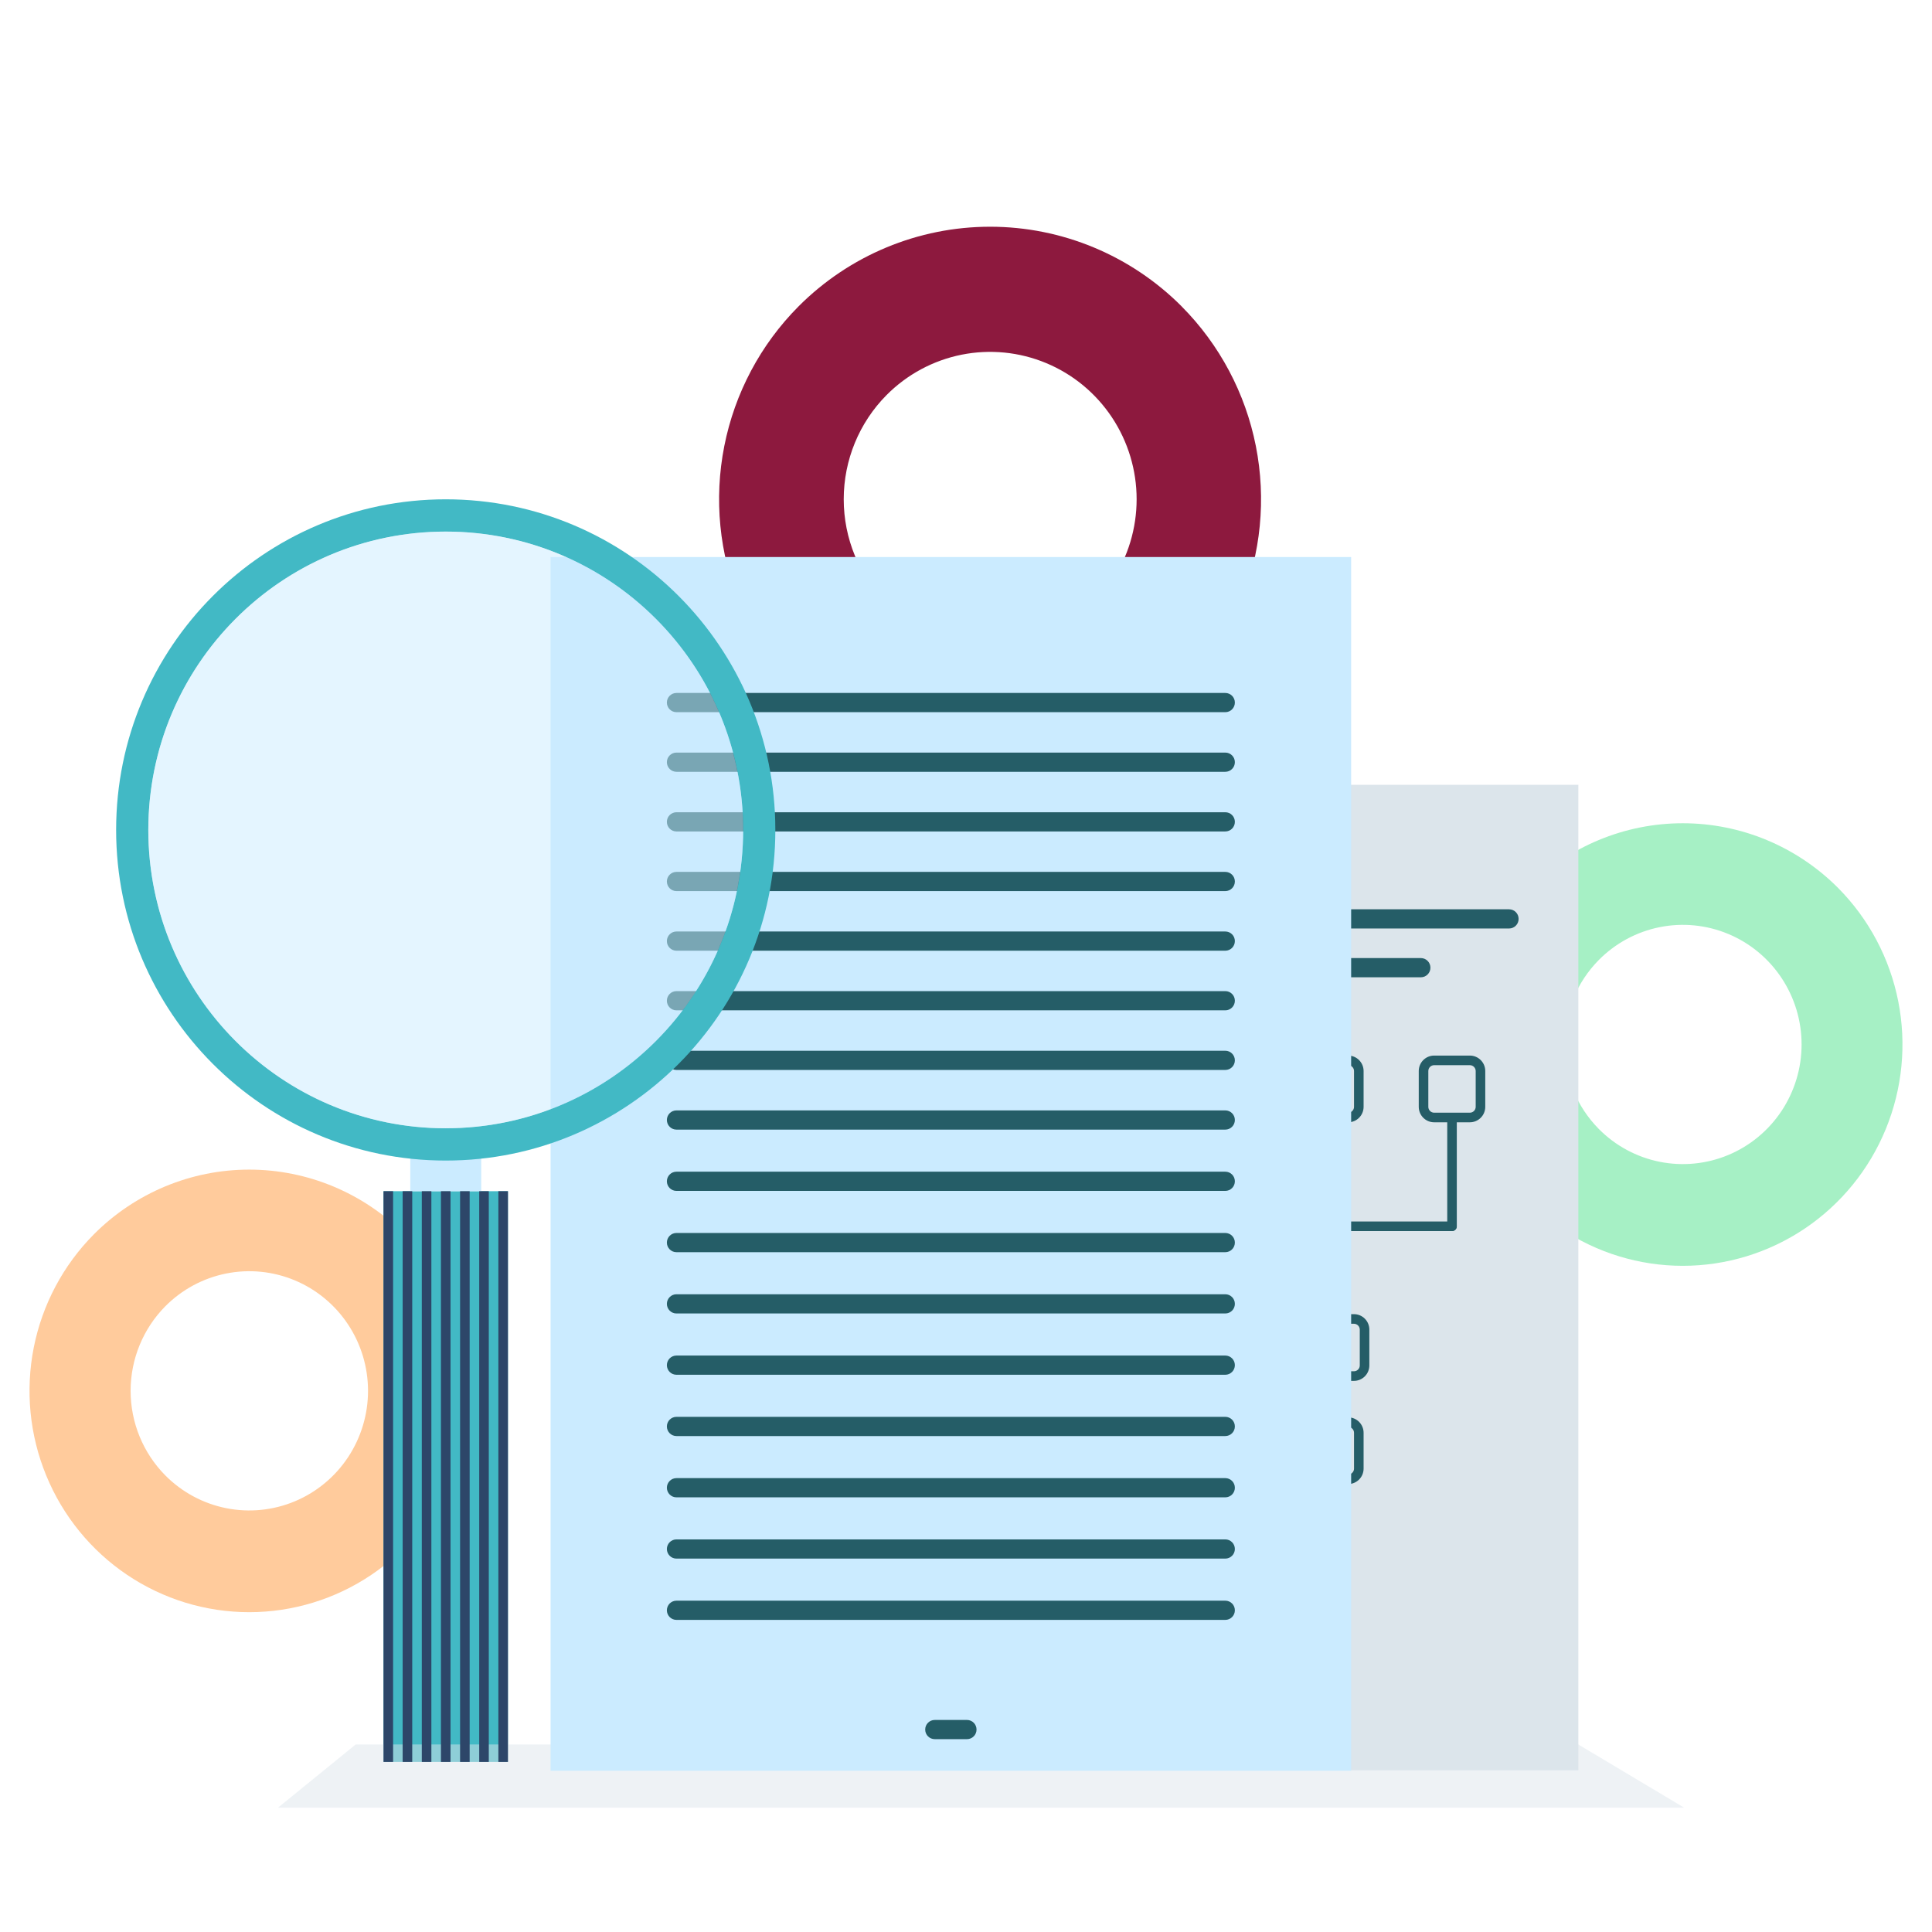 <?xml version="1.0" encoding="UTF-8"?>
<svg id="Layer_1" data-name="Layer 1" xmlns="http://www.w3.org/2000/svg" xmlns:xlink="http://www.w3.org/1999/xlink" viewBox="0 0 1080 1080">
  <defs>
    <style>
      .cls-1 {
        stroke: #255d67;
        stroke-linecap: round;
        stroke-miterlimit: 10;
        stroke-width: 5px;
      }

      .cls-1, .cls-2 {
        fill: none;
      }

      .cls-3 {
        fill: #ffcb9c;
      }

      .cls-3, .cls-4, .cls-5, .cls-2, .cls-6, .cls-7, .cls-8, .cls-9, .cls-10 {
        stroke-width: 0px;
      }

      .cls-4 {
        fill: #42b9c5;
      }

      .cls-5 {
        fill: #dce5eb;
      }

      .cls-6 {
        fill: #a6f0c5;
      }

      .cls-11 {
        clip-path: url(#clippath);
      }

      .cls-12 {
        opacity: .49;
      }

      .cls-7 {
        fill: #255d67;
      }

      .cls-8 {
        fill: #8d193e;
      }

      .cls-13 {
        opacity: .51;
      }

      .cls-9 {
        fill: #cbebff;
      }

      .cls-10 {
        fill: #2d4669;
      }
    </style>
    <clipPath id="clippath">
      <rect class="cls-2" x="64.91" y="279.12" width="876.67" height="731.45"/>
    </clipPath>
  </defs>
  <path class="cls-3" d="m226.15,690c17.17,17.3,28.87,39.35,33.61,63.35,4.74,24,2.31,48.88-6.99,71.49-9.29,22.61-25.03,41.93-45.23,55.53-20.19,13.59-43.94,20.85-68.23,20.85s-48.03-7.26-68.23-20.85c-20.2-13.6-35.94-32.92-45.23-55.53-9.3-22.61-11.73-47.49-6.99-71.49,4.74-24,16.43-46.05,33.61-63.35,23.05-23.17,54.28-36.18,86.84-36.18s63.79,13.01,86.84,36.18Zm-133.73,134.77c9.28,9.35,21.11,15.72,33.98,18.3,12.88,2.58,26.22,1.26,38.35-3.8,12.13-5.06,22.5-13.63,29.79-24.63,7.29-11,11.19-23.93,11.19-37.15s-3.89-26.16-11.19-37.15c-7.29-11-17.66-19.57-29.79-24.63-12.13-5.06-25.47-6.39-38.35-3.8-12.88,2.58-24.7,8.95-33.98,18.3-12.43,12.55-19.41,29.55-19.41,47.28s6.98,34.74,19.41,47.28Z"/>
  <rect class="cls-4" x="214.39" y="665.89" width="69.55" height="319.02"/>
  <path class="cls-8" d="m660.57,171.31c21.19,21.32,35.61,48.48,41.46,78.04,5.84,29.57,2.84,60.21-8.62,88.06-11.46,27.85-30.88,51.66-55.79,68.4-24.91,16.75-54.2,25.69-84.16,25.69s-59.25-8.94-84.16-25.69c-24.91-16.75-44.33-40.55-55.79-68.4-11.47-27.85-14.47-58.5-8.62-88.06,5.84-29.57,20.27-56.73,41.46-78.04,28.43-28.54,66.96-44.57,107.12-44.57s78.69,16.03,107.12,44.57Zm-164.97,166.02c11.45,11.52,26.04,19.37,41.92,22.55,15.88,3.18,32.35,1.55,47.31-4.69,14.96-6.23,27.75-16.79,36.75-30.34,9-13.55,13.8-29.48,13.8-45.77s-4.8-32.22-13.8-45.77c-9-13.55-21.78-24.11-36.75-30.34-14.96-6.23-31.42-7.87-47.31-4.69-15.88,3.18-30.47,11.03-41.92,22.55-15.34,15.46-23.95,36.41-23.95,58.25s8.61,42.79,23.95,58.25Z"/>
  <path class="cls-6" d="m1027.52,496.38c17.17,17.3,28.87,39.35,33.61,63.35,4.74,24,2.31,48.88-6.99,71.49-9.29,22.61-25.03,41.93-45.23,55.53-20.19,13.59-43.94,20.85-68.23,20.85s-48.03-7.26-68.23-20.85c-20.2-13.6-35.94-32.92-45.23-55.53-9.3-22.61-11.73-47.49-6.99-71.49,4.74-24,16.43-46.05,33.61-63.35,23.05-23.17,54.28-36.18,86.84-36.18s63.79,13.01,86.84,36.18Zm-133.73,134.77c9.28,9.35,21.11,15.72,33.98,18.3,12.88,2.58,26.22,1.26,38.35-3.8,12.13-5.06,22.49-13.63,29.79-24.63,7.29-11,11.19-23.93,11.19-37.15s-3.89-26.16-11.19-37.15c-7.29-11-17.66-19.57-29.79-24.63-12.13-5.06-25.48-6.39-38.35-3.8-12.88,2.58-24.7,8.95-33.98,18.3-12.43,12.55-19.41,29.55-19.41,47.28s6.98,34.74,19.41,47.28Z"/>
  <g class="cls-11">
    <g>
      <g class="cls-12">
        <path class="cls-5" d="m198.83,975.18l-43.53,35.4h786.29l-59.28-35.4H198.83Z"/>
      </g>
      <path class="cls-5" d="m882.31,438.71h-363.37v550.9h363.37V438.71Z"/>
      <path class="cls-7" d="m811.69,688.17h-204.04c-1.48,0-2.67-1.2-2.67-2.68s1.2-2.68,2.67-2.68h204.04c1.48,0,2.67,1.2,2.67,2.68s-1.2,2.68-2.67,2.68Z"/>
      <path class="cls-7" d="m843.57,519.04h-267.81c-2.95,0-5.35-2.4-5.35-5.37s2.4-5.37,5.35-5.37h267.81c2.95,0,5.35,2.4,5.35,5.37s-2.4,5.37-5.35,5.37Z"/>
      <path class="cls-7" d="m794.27,546.31h-169.21c-2.95,0-5.35-2.4-5.35-5.37s2.4-5.37,5.35-5.37h169.21c2.95,0,5.35,2.4,5.35,5.37s-2.4,5.37-5.35,5.37Z"/>
      <path class="cls-7" d="m709.66,795.62c-1.48,0-2.67-1.2-2.67-2.68v-107.42c0-1.48,1.2-2.68,2.67-2.68s2.67,1.2,2.67,2.68v107.42c0,1.48-1.2,2.68-2.67,2.68Z"/>
      <path class="cls-1" d="m709.66,730.13h-18.09"/>
      <path class="cls-7" d="m607.64,688.17c-1.48,0-2.67-1.2-2.67-2.68v-59.4c0-1.48,1.2-2.68,2.67-2.68s2.68,1.2,2.68,2.68v59.4c0,1.48-1.2,2.68-2.68,2.68Z"/>
      <path class="cls-7" d="m617.62,627.37h-19.96c-4.75,0-8.61-3.87-8.61-8.64v-20.02c0-4.77,3.86-8.64,8.61-8.64h19.96c4.75,0,8.61,3.88,8.61,8.64v20.02c0,4.77-3.86,8.64-8.61,8.64Zm-19.96-31.93c-1.8,0-3.26,1.47-3.26,3.27v20.02c0,1.8,1.46,3.27,3.26,3.27h19.96c1.8,0,3.26-1.47,3.26-3.27v-20.02c0-1.8-1.46-3.27-3.26-3.27h-19.96Z"/>
      <path class="cls-7" d="m675.66,688.17c-1.48,0-2.67-1.2-2.67-2.68v-59.4c0-1.48,1.2-2.68,2.67-2.68s2.67,1.2,2.67,2.68v59.4c0,1.48-1.2,2.68-2.67,2.68Z"/>
      <path class="cls-7" d="m685.64,627.37h-19.96c-4.75,0-8.61-3.87-8.61-8.64v-20.02c0-4.77,3.86-8.64,8.61-8.64h19.96c4.75,0,8.61,3.88,8.61,8.64v20.02c0,4.77-3.86,8.64-8.61,8.64Zm-19.96-31.93c-1.8,0-3.26,1.47-3.26,3.27v20.02c0,1.8,1.47,3.27,3.26,3.27h19.96c1.8,0,3.26-1.47,3.26-3.27v-20.02c0-1.8-1.47-3.27-3.26-3.27h-19.96Z"/>
      <path class="cls-7" d="m753.65,829.6h-87.98c-4.75,0-8.61-3.87-8.61-8.64v-20.02c0-4.77,3.86-8.64,8.61-8.64h87.98c4.75,0,8.61,3.87,8.61,8.64v20.02c0,4.77-3.86,8.64-8.61,8.64Zm-87.98-31.93c-1.8,0-3.26,1.47-3.26,3.27v20.02c0,1.8,1.47,3.27,3.26,3.27h87.98c1.8,0,3.26-1.47,3.26-3.27v-20.02c0-1.8-1.47-3.27-3.26-3.27h-87.98Z"/>
      <path class="cls-7" d="m743.67,688.17c-1.48,0-2.67-1.2-2.67-2.68v-59.4c0-1.48,1.2-2.68,2.67-2.68s2.68,1.2,2.68,2.68v59.4c0,1.48-1.2,2.68-2.68,2.68Z"/>
      <path class="cls-7" d="m753.65,627.37h-19.96c-4.75,0-8.61-3.87-8.61-8.64v-20.02c0-4.77,3.86-8.64,8.61-8.64h19.96c4.75,0,8.61,3.88,8.61,8.64v20.02c0,4.77-3.86,8.64-8.61,8.64Zm-19.96-31.93c-1.8,0-3.26,1.47-3.26,3.27v20.02c0,1.8,1.46,3.27,3.26,3.27h19.96c1.8,0,3.26-1.47,3.26-3.27v-20.02c0-1.8-1.46-3.27-3.26-3.27h-19.96Z"/>
      <path class="cls-7" d="m811.69,688.17c-1.48,0-2.67-1.2-2.67-2.68v-59.4c0-1.48,1.2-2.68,2.67-2.68s2.67,1.2,2.67,2.68v59.4c0,1.48-1.2,2.68-2.67,2.68Z"/>
      <path class="cls-7" d="m821.66,627.37h-19.96c-4.75,0-8.61-3.87-8.61-8.64v-20.02c0-4.77,3.86-8.64,8.61-8.64h19.96c4.75,0,8.61,3.88,8.61,8.64v20.02c0,4.77-3.86,8.64-8.61,8.64Zm-19.96-31.93c-1.8,0-3.26,1.47-3.26,3.27v20.02c0,1.8,1.47,3.27,3.26,3.27h19.96c1.8,0,3.26-1.47,3.26-3.27v-20.02c0-1.8-1.47-3.27-3.26-3.27h-19.96Z"/>
      <path class="cls-7" d="m685.64,748.77h-19.96c-4.75,0-8.61-3.87-8.61-8.64v-20.02c0-4.77,3.86-8.64,8.61-8.64h19.96c4.75,0,8.61,3.87,8.61,8.64v20.02c0,4.77-3.86,8.64-8.61,8.64Zm-19.96-31.93c-1.8,0-3.26,1.47-3.26,3.27v20.02c0,1.8,1.47,3.27,3.26,3.27h19.96c1.8,0,3.26-1.47,3.26-3.27v-20.02c0-1.8-1.47-3.27-3.26-3.27h-19.96Z"/>
      <path class="cls-1" d="m712.87,753.28h18.09"/>
      <path class="cls-7" d="m756.86,771.92h-19.96c-4.75,0-8.61-3.87-8.61-8.64v-20.02c0-4.77,3.86-8.64,8.61-8.64h19.96c4.75,0,8.61,3.87,8.61,8.64v20.02c0,4.77-3.86,8.64-8.61,8.64Zm-19.96-31.93c-1.8,0-3.26,1.47-3.26,3.27v20.02c0,1.8,1.46,3.27,3.26,3.27h19.96c1.8,0,3.26-1.47,3.26-3.27v-20.02c0-1.8-1.46-3.27-3.26-3.27h-19.96Z"/>
      <path class="cls-9" d="m755.3,311.38h-447.52v678.49h447.52V311.38Z"/>
      <path class="cls-7" d="m684.95,398.11h-306.81c-2.95,0-5.35-2.4-5.35-5.37s2.4-5.37,5.35-5.37h306.81c2.95,0,5.35,2.4,5.35,5.37s-2.4,5.37-5.35,5.37Z"/>
      <path class="cls-7" d="m684.95,431.44h-306.81c-2.95,0-5.35-2.4-5.35-5.37s2.4-5.37,5.35-5.37h306.81c2.95,0,5.35,2.4,5.35,5.37s-2.4,5.37-5.35,5.37Z"/>
      <path class="cls-7" d="m684.95,464.79h-306.81c-2.95,0-5.35-2.4-5.35-5.37s2.4-5.37,5.35-5.37h306.81c2.95,0,5.35,2.4,5.35,5.37s-2.4,5.37-5.35,5.37Z"/>
      <path class="cls-7" d="m684.95,498.13h-306.81c-2.95,0-5.35-2.4-5.35-5.37s2.4-5.37,5.35-5.37h306.81c2.95,0,5.35,2.4,5.35,5.37s-2.4,5.37-5.35,5.37Z"/>
      <path class="cls-7" d="m684.95,531.45h-306.81c-2.95,0-5.35-2.4-5.35-5.37s2.4-5.37,5.35-5.37h306.81c2.95,0,5.35,2.4,5.35,5.37s-2.4,5.37-5.35,5.37Z"/>
      <path class="cls-7" d="m684.95,564.78h-306.81c-2.95,0-5.35-2.4-5.35-5.37s2.4-5.37,5.35-5.37h306.81c2.95,0,5.35,2.4,5.35,5.37s-2.4,5.37-5.35,5.37Z"/>
      <path class="cls-7" d="m684.95,598.11h-306.81c-2.95,0-5.35-2.4-5.35-5.37s2.4-5.37,5.35-5.37h306.81c2.95,0,5.35,2.4,5.35,5.37s-2.4,5.37-5.35,5.37Z"/>
      <path class="cls-7" d="m684.95,631.46h-306.81c-2.95,0-5.35-2.4-5.35-5.37s2.4-5.37,5.35-5.37h306.81c2.95,0,5.35,2.4,5.35,5.37s-2.4,5.37-5.35,5.37Z"/>
      <path class="cls-7" d="m684.95,665.72h-306.81c-2.95,0-5.35-2.4-5.35-5.37s2.4-5.37,5.35-5.37h306.81c2.95,0,5.35,2.4,5.35,5.37s-2.4,5.37-5.35,5.37Z"/>
      <path class="cls-7" d="m684.95,699.98h-306.81c-2.95,0-5.35-2.4-5.35-5.37s2.4-5.37,5.35-5.37h306.81c2.95,0,5.35,2.4,5.35,5.37s-2.4,5.37-5.35,5.37Z"/>
      <path class="cls-7" d="m684.95,734.24h-306.81c-2.95,0-5.35-2.4-5.35-5.37s2.4-5.37,5.35-5.37h306.81c2.95,0,5.35,2.4,5.35,5.37s-2.4,5.37-5.35,5.37Z"/>
      <path class="cls-7" d="m684.95,768.5h-306.81c-2.95,0-5.35-2.4-5.35-5.37s2.4-5.37,5.35-5.37h306.81c2.95,0,5.35,2.4,5.35,5.37s-2.4,5.37-5.35,5.37Z"/>
      <path class="cls-7" d="m684.95,802.76h-306.81c-2.95,0-5.35-2.4-5.35-5.37s2.4-5.37,5.35-5.37h306.81c2.95,0,5.35,2.4,5.35,5.37s-2.4,5.37-5.35,5.37Z"/>
      <path class="cls-7" d="m684.95,837.02h-306.81c-2.95,0-5.35-2.4-5.35-5.37s2.4-5.37,5.35-5.37h306.81c2.95,0,5.35,2.4,5.35,5.37s-2.4,5.37-5.35,5.37Z"/>
      <path class="cls-7" d="m684.95,871.27h-306.81c-2.95,0-5.35-2.4-5.35-5.37s2.4-5.37,5.35-5.37h306.81c2.95,0,5.35,2.41,5.35,5.37s-2.4,5.37-5.35,5.37Z"/>
      <path class="cls-7" d="m684.95,905.53h-306.81c-2.95,0-5.35-2.4-5.35-5.37s2.4-5.37,5.35-5.37h306.81c2.95,0,5.35,2.4,5.35,5.37s-2.4,5.37-5.35,5.37Z"/>
      <path class="cls-7" d="m540.54,972.2h-18c-2.95,0-5.35-2.4-5.35-5.37s2.4-5.37,5.35-5.37h18c2.95,0,5.35,2.4,5.35,5.37s-2.4,5.37-5.35,5.37Z"/>
      <path class="cls-9" d="m269,637.73h-39.65v28.15h39.65v-28.15Z"/>
      <path class="cls-10" d="m283.94,665.89h-5.35v319.02h5.35v-319.02Z"/>
      <path class="cls-10" d="m219.74,665.89h-5.35v319.02h5.35v-319.02Z"/>
      <path class="cls-10" d="m230.44,665.89h-5.35v319.02h5.35v-319.02Z"/>
      <path class="cls-10" d="m273.24,665.89h-5.35v319.02h5.35v-319.02Z"/>
      <path class="cls-10" d="m262.54,665.89h-5.35v319.02h5.35v-319.02Z"/>
      <path class="cls-10" d="m241.14,665.89h-5.35v319.02h5.35v-319.02Z"/>
      <path class="cls-10" d="m251.84,665.89h-5.35v319.02h5.35v-319.02Z"/>
      <path class="cls-4" d="m249.17,279.12c-101.76,0-184.25,82.75-184.25,184.82s82.5,184.82,184.25,184.82,184.25-82.75,184.25-184.82-82.5-184.82-184.25-184.82Zm0,351.59c-91.83,0-166.26-74.67-166.26-166.77s74.43-166.78,166.26-166.78,166.26,74.67,166.26,166.77-74.44,166.77-166.26,166.77h0Z"/>
      <g class="cls-13">
        <path class="cls-9" d="m366.73,581.87c64.93-65.13,64.93-170.72,0-235.85-64.93-65.13-170.2-65.13-235.12,0-64.93,65.13-64.93,170.72,0,235.85,64.93,65.13,170.19,65.13,235.12,0Z"/>
      </g>
    </g>
  </g>
</svg>